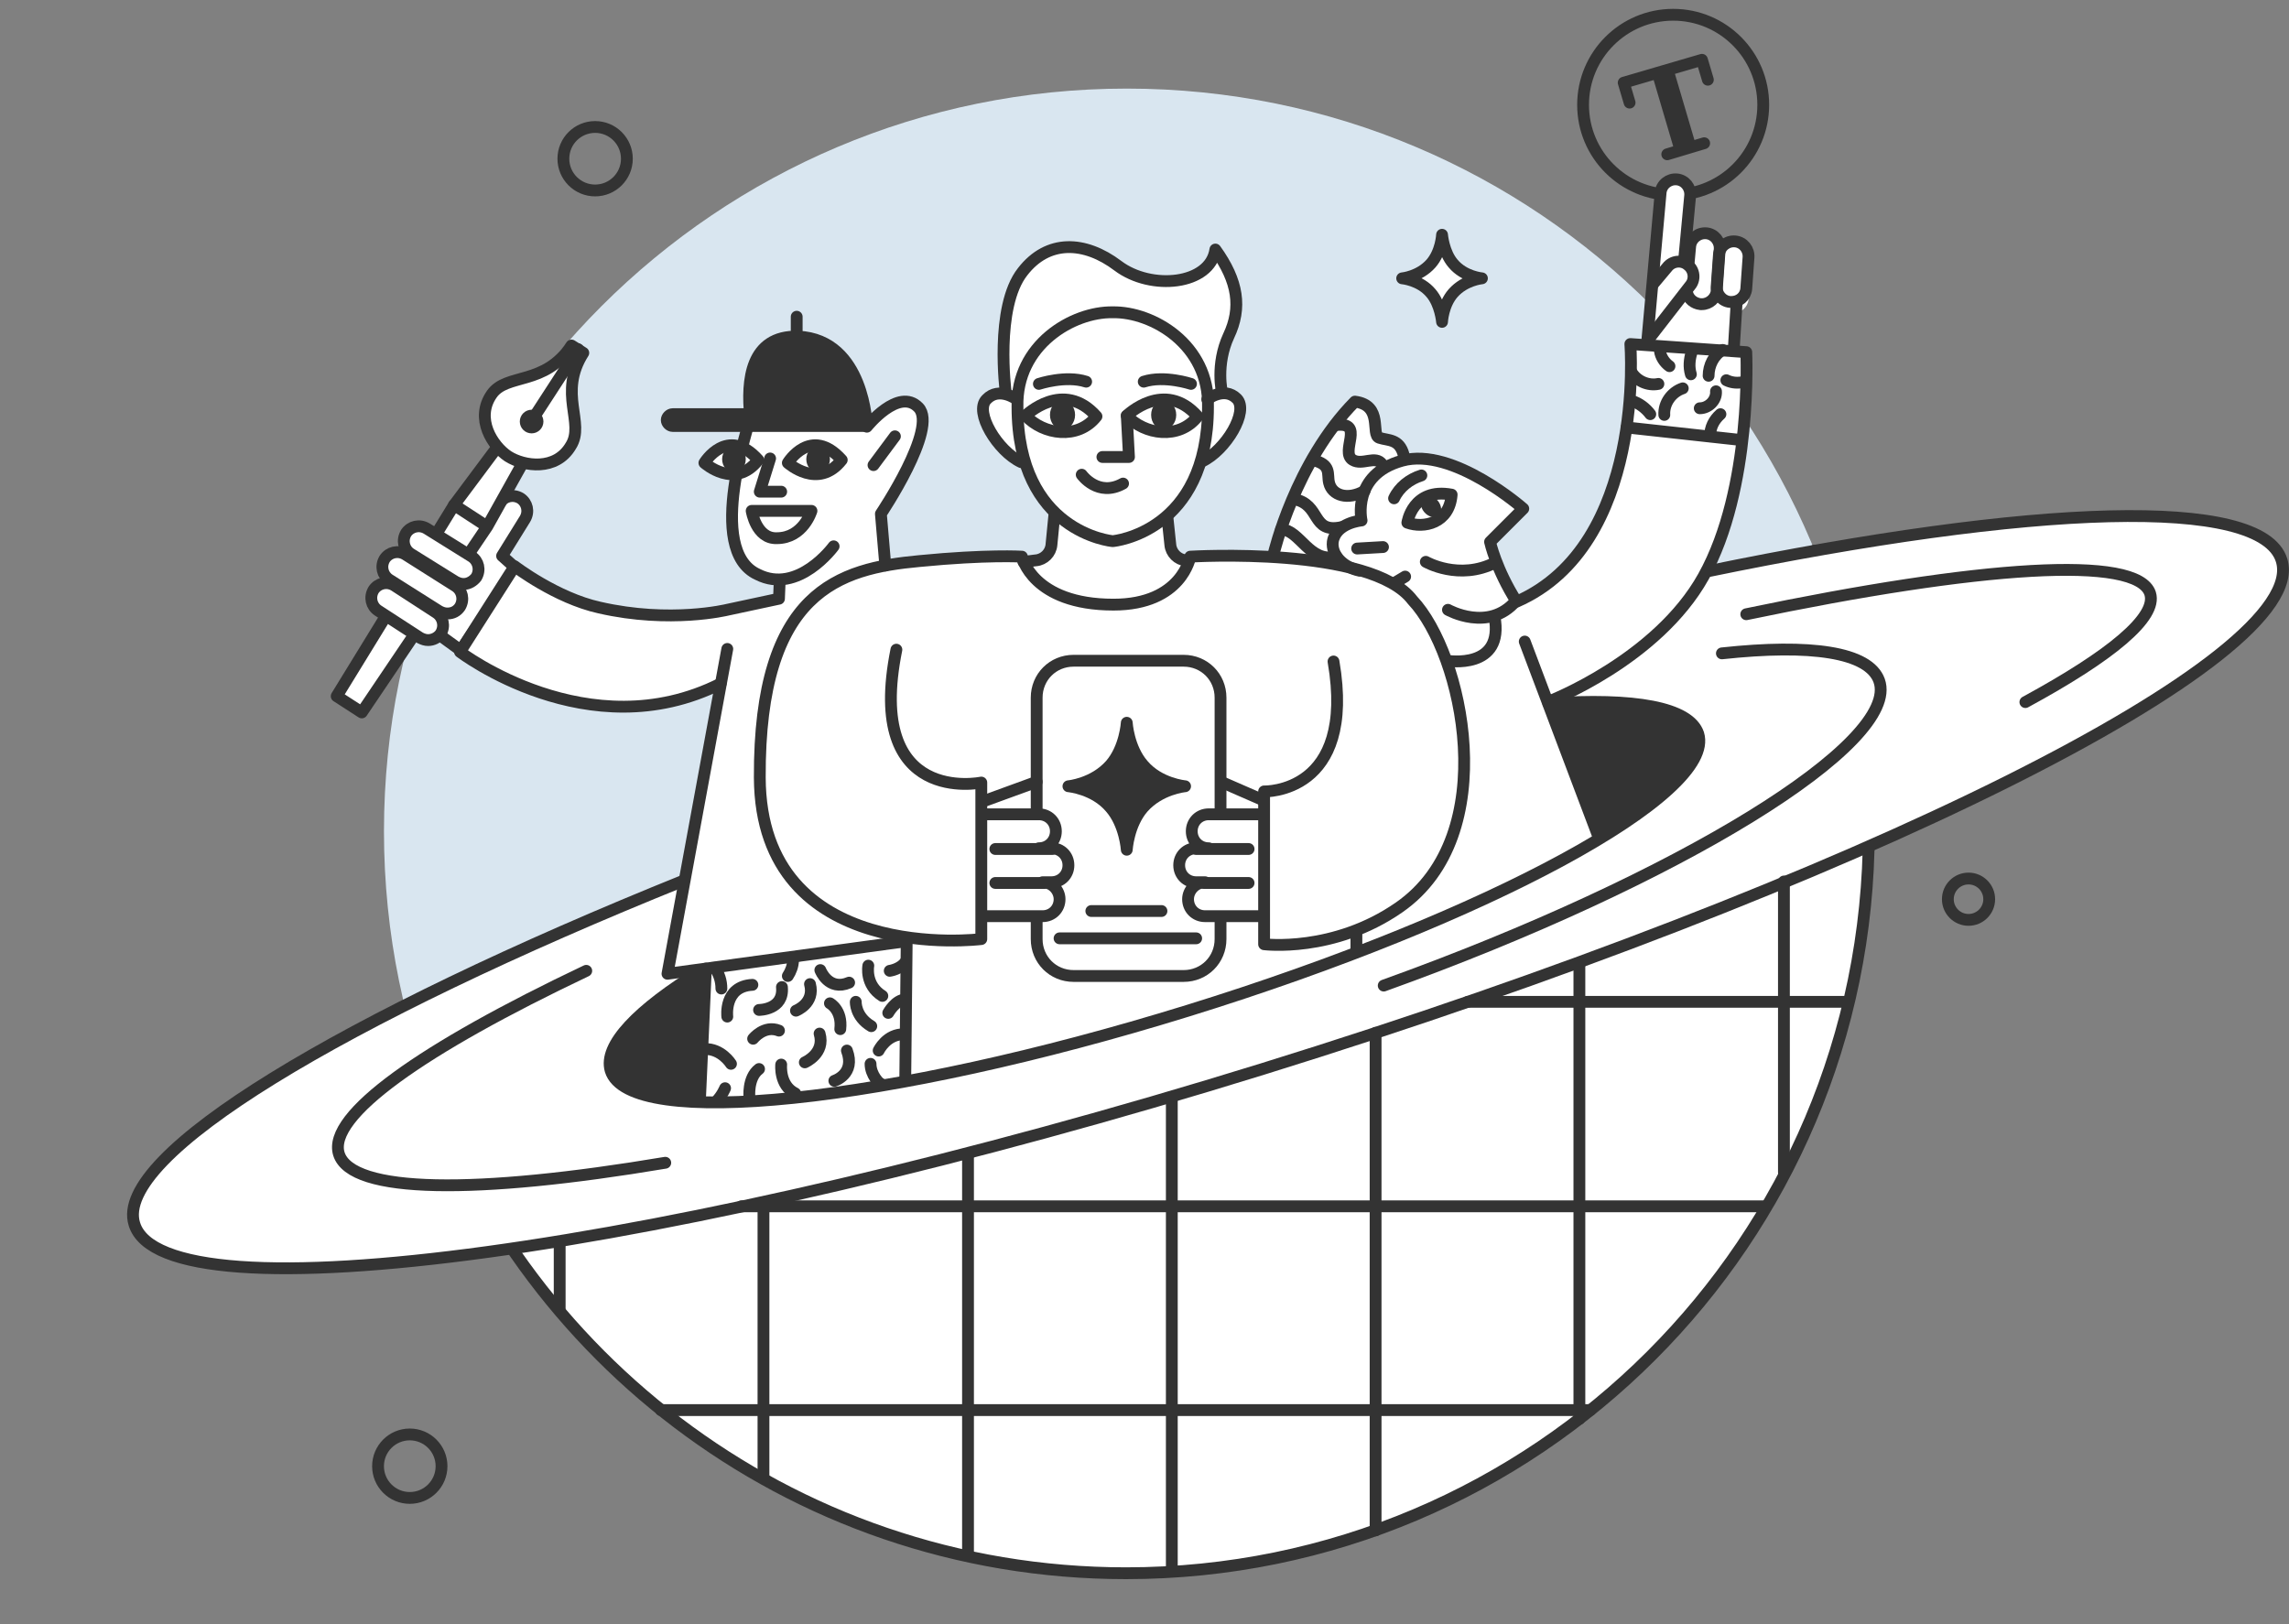 <?xml version="1.0" encoding="UTF-8"?> <svg xmlns="http://www.w3.org/2000/svg" width="310" height="220" viewBox="0 0 310 220" fill="none"><rect x="0" y="0" width="310" height="220" fill="#808080" stroke="none"/> <path d="M152.6 213.2C208.16 213.2 253.2 168.16 253.2 112.6C253.2 57.04 208.16 12 152.6 12C97.04 12 52 57.04 52 112.6C52 168.16 97.04 213.2 152.6 213.2Z" fill="#D9E6F0"></path> <path d="M226.597 26.4C233.335 26.4 238.797 20.938 238.797 14.2C238.797 7.462 233.335 2 226.597 2C219.859 2 214.397 7.462 214.397 14.2C214.397 20.938 219.859 26.4 226.597 26.4Z" stroke="#333333" stroke-width="1.6" stroke-miterlimit="10" stroke-linecap="round" stroke-linejoin="round"></path> <path d="M220.697 13.9L219.897 11.2L230.497 8.1L231.297 10.8" stroke="#333333" stroke-width="1.6" stroke-miterlimit="10" stroke-linecap="round" stroke-linejoin="round"></path> <path d="M226.602 9.212L223.725 10.061L226.807 20.516L229.685 19.667L226.602 9.212Z" fill="#333333"></path> <path d="M225.798 20.9L230.798 19.4" stroke="#333333" stroke-width="1.6" stroke-miterlimit="10" stroke-linecap="round" stroke-linejoin="round"></path> <path d="M226.098 119.3C215.198 125.1 203.798 130 192.198 134.2C181.698 138 171.098 141.4 160.398 144.6C149.398 147.8 138.698 151.6 127.698 154.9C107.197 161.2 86.597 162.8 65.397 163C82.797 193 115.298 213.2 152.498 213.2C208.098 213.2 253.098 168.1 253.098 112.6C253.098 111.7 253.098 110.8 253.098 109.9C245.198 115.5 235.998 119.2 226.098 119.3Z" fill="white"></path> <path d="M167.598 54C166.098 52.4 163.898 53.9 163.598 54.1C163.598 53.8 163.598 53.5 163.498 53.2H165.598C165.598 53.3 164.598 49.5 166.498 45.6C168.198 41.8 167.798 38.1 164.698 33.9C163.998 38.7 155.998 39.6 151.498 36.1C146.998 32.7 141.998 32.4 138.598 36.9C134.898 41.7 136.298 53.2 136.298 53.2H137.998C137.898 53.8 137.898 54.4 137.898 55.1L137.798 54.2C137.798 54.2 135.398 52.4 133.698 54.2C131.998 55.9 135.198 61.2 138.398 62.7L138.198 59.4C138.898 64.5 140.998 67.7 143.298 69.8H142.898L142.498 73.9C142.398 75 141.498 75.9 140.398 76L138.698 76.2C138.698 76.2 136.198 85 150.398 84.8C164.598 84.6 160.998 76 160.998 76H160.598C159.498 75.9 158.598 75 158.498 73.9L158.098 70.1H157.998C160.098 68.3 162.098 65.4 162.998 61.1L162.898 62.7C165.998 61 169.198 55.7 167.598 54Z" fill="white"></path> <path d="M235.497 32.7C234.397 32.6 233.397 33.4 233.297 34.5L232.997 38.3H232.397L232.797 33.7C232.897 32.6 232.097 31.6 230.997 31.5C229.897 31.4 228.897 32.2 228.797 33.3L228.597 35.5V35.8C228.597 35.8 228.597 35.8 228.497 35.8C228.297 35.7 228.097 35.6 227.997 35.5L228.797 26.4C228.897 25.3 228.097 24.3 226.997 24.2C225.897 24.1 224.897 24.9 224.797 26L223.697 38.4L223.597 38.5L222.897 46.1L222.997 46L222.897 46.3L234.797 46.9V42.4C235.797 42.4 236.697 41.6 236.797 40.6L237.297 34.7C237.397 33.8 236.597 32.8 235.497 32.7Z" fill="white"></path> <path d="M67.698 68.1C68.298 67.2 69.498 66.9 70.498 67.5C71.398 68.1 71.698 69.3 71.098 70.3L67.998 75.3L69.898 77L62.398 88.1L59.098 85.7" fill="white"></path> <path d="M67.698 68.1C68.298 67.2 69.498 66.9 70.498 67.5C71.398 68.1 71.698 69.3 71.098 70.3L67.998 75.3L69.898 77L62.398 88.1L59.098 85.7" stroke="#333333" stroke-width="1.6" stroke-miterlimit="10" stroke-linecap="round" stroke-linejoin="round"></path> <path d="M245.697 74.6C250.497 86.3 253.097 99.1 253.097 112.5C253.097 168.1 207.997 213.1 152.497 213.1C106.797 213.1 68.297 182.7 55.997 141" stroke="#333333" stroke-width="1.6" stroke-miterlimit="10" stroke-linecap="round" stroke-linejoin="round"></path> <path d="M170.975 144.676C251.275 119.837 313.064 89.008 308.984 75.818C304.904 62.628 236.5 72.072 156.2 96.911C75.9 121.75 14.111 152.578 18.191 165.768C22.271 178.958 90.675 169.515 170.975 144.676Z" fill="white"></path> <path d="M55.497 202.9C57.872 202.9 59.797 200.975 59.797 198.6C59.797 196.225 57.872 194.3 55.497 194.3C53.122 194.3 51.197 196.225 51.197 198.6C51.197 200.975 53.122 202.9 55.497 202.9Z" stroke="#333333" stroke-width="1.6" stroke-miterlimit="10" stroke-linecap="round" stroke-linejoin="round"></path> <path d="M80.598 25.799C82.973 25.799 84.898 23.874 84.898 21.499C84.898 19.124 82.973 17.199 80.598 17.199C78.223 17.199 76.298 19.124 76.298 21.499C76.298 23.874 78.223 25.799 80.598 25.799Z" stroke="#333333" stroke-width="1.6" stroke-miterlimit="10" stroke-linecap="round" stroke-linejoin="round"></path> <path d="M191.398 81.3C185.798 73.9 161.298 75.4 161.298 75.4C161.298 75.4 160.198 81.9 150.898 81.9C139.898 81.9 138.498 75.4 138.498 75.4C138.498 75.4 133.798 75.1 124.598 76C113.798 77 102.898 80 102.998 105.3C103.098 121.4 114.298 125.8 123.098 126.9C122.298 132.1 122.998 138.6 122.598 146.4C122.598 146.4 138.198 143.2 153.598 139.1C168.998 135 183.998 128.9 183.998 128.9C183.998 127.9 183.898 127 183.798 126.2C185.698 125.5 187.698 124.5 189.698 123.1C203.698 113.2 198.098 88.5 191.398 81.3Z" fill="white"></path> <path d="M231.198 77.4C275.298 68.3 306.298 67.1 308.998 75.9C313.098 89.1 251.298 119.9 170.998 144.8C90.698 169.7 22.198 179 18.198 165.8C15.298 156.5 46.398 137.9 92.798 119.2" stroke="#333333" stroke-width="1.6" stroke-miterlimit="10" stroke-linecap="round" stroke-linejoin="round"></path> <path d="M90.097 157.5C64.497 161.8 47.597 161.7 45.897 156.3C44.297 151.1 57.297 142 79.397 131.5" stroke="#333333" stroke-width="1.6" stroke-miterlimit="10" stroke-linecap="round" stroke-linejoin="round"></path> <path d="M236.497 83.2C268.097 76.6 289.497 75.1 291.197 80.4C292.197 83.6 285.897 88.8 274.297 95.1" stroke="#333333" stroke-width="1.6" stroke-miterlimit="10" stroke-linecap="round" stroke-linejoin="round"></path> <path d="M209.698 95.299C221.298 94.499 228.798 95.799 229.998 99.4C232.498 107.499 201.598 124.299 160.898 136.899C120.198 149.499 85.197 153.099 82.697 144.999C81.697 141.599 86.297 136.799 95.097 131.399" stroke="#333333" stroke-width="1.6" stroke-miterlimit="10" stroke-linecap="round" stroke-linejoin="round"></path> <path d="M229.997 99.4C228.897 95.799 221.397 94.499 209.897 95.299C210.097 98.299 212.097 100.999 213.297 103.599C214.797 106.799 215.097 110.399 216.597 113.599C225.997 107.999 231.097 102.899 229.997 99.4Z" fill="#333333"></path> <path d="M95.197 131.3C86.397 136.8 81.597 141.6 82.597 145C83.397 147.7 87.797 149.1 94.697 149.3C94.997 143.3 95.197 137.3 95.197 131.3Z" fill="#333333"></path> <path d="M233.197 88.5C245.197 87.2 253.097 88.3 254.497 92.2C257.497 100.6 227.497 119.1 187.397 133.5" stroke="#333333" stroke-width="1.6" stroke-miterlimit="10" stroke-linecap="round" stroke-linejoin="round"></path> <path d="M75.798 168.2V177.4" stroke="#333333" stroke-width="1.6" stroke-miterlimit="10" stroke-linecap="round" stroke-linejoin="round"></path> <path d="M103.397 162.9V199.9" stroke="#333333" stroke-width="1.6" stroke-miterlimit="10" stroke-linecap="round" stroke-linejoin="round"></path> <path d="M131.098 156.3V210.4" stroke="#333333" stroke-width="1.6" stroke-miterlimit="10" stroke-linecap="round" stroke-linejoin="round"></path> <path d="M158.699 148.601V212.701" stroke="#333333" stroke-width="1.6" stroke-miterlimit="10" stroke-linecap="round" stroke-linejoin="round"></path> <path d="M186.298 139.9V207.3" stroke="#333333" stroke-width="1.6" stroke-miterlimit="10" stroke-linecap="round" stroke-linejoin="round"></path> <path d="M213.897 130.5V192.2" stroke="#333333" stroke-width="1.6" stroke-miterlimit="10" stroke-linecap="round" stroke-linejoin="round"></path> <path d="M241.598 119.4V158.8" stroke="#333333" stroke-width="1.6" stroke-miterlimit="10" stroke-linecap="round" stroke-linejoin="round"></path> <path d="M250.298 135.7H198.798" stroke="#333333" stroke-width="1.6" stroke-miterlimit="10" stroke-linecap="round" stroke-linejoin="round"></path> <path d="M239.199 163.4H100.398" stroke="#333333" stroke-width="1.6" stroke-miterlimit="10" stroke-linecap="round" stroke-linejoin="round"></path> <path d="M215.398 191H89.498" stroke="#333333" stroke-width="1.6" stroke-miterlimit="10" stroke-linecap="round" stroke-linejoin="round"></path> <path d="M160.297 132.2H145.397C142.597 132.2 140.397 130 140.397 127.2V94.5C140.397 91.7 142.597 89.5 145.397 89.5H160.297C163.097 89.5 165.297 91.7 165.297 94.5V127.2C165.297 130 163.097 132.2 160.297 132.2Z" stroke="#333333" stroke-width="1.6" stroke-miterlimit="10" stroke-linecap="round" stroke-linejoin="round"></path> <path d="M122.798 127.199L122.598 146.299" stroke="#333333" stroke-width="1.6" stroke-miterlimit="10" stroke-linecap="round" stroke-linejoin="round"></path> <path d="M142.798 69.699L142.398 73.799C142.298 74.899 141.398 75.799 140.298 75.899L138.598 76.099" stroke="#333333" stroke-width="1.6" stroke-miterlimit="10" stroke-linecap="round" stroke-linejoin="round"></path> <path d="M158.098 70L158.498 73.8C158.598 74.9 159.498 75.8 160.598 75.9H160.998" stroke="#333333" stroke-width="1.6" stroke-miterlimit="10" stroke-linecap="round" stroke-linejoin="round"></path> <path d="M138.897 56.3C138.897 56.3 143.997 51.3 148.497 56.4C145.997 59.6 141.297 58.9 138.897 56.3Z" stroke="#333333" stroke-width="1.6" stroke-miterlimit="10" stroke-linecap="round" stroke-linejoin="round"></path> <path d="M143.898 58.199C144.836 58.199 145.598 57.304 145.598 56.199C145.598 55.095 144.836 54.199 143.898 54.199C142.959 54.199 142.198 55.095 142.198 56.199C142.198 57.304 142.959 58.199 143.898 58.199Z" fill="#333333"></path> <path d="M152.598 56.3C152.598 56.3 157.698 51.3 162.198 56.4C159.698 59.6 154.998 58.9 152.598 56.3Z" stroke="#333333" stroke-width="1.6" stroke-miterlimit="10" stroke-linecap="round" stroke-linejoin="round"></path> <path d="M157.597 58.199C158.536 58.199 159.297 57.304 159.297 56.199C159.297 55.095 158.536 54.199 157.597 54.199C156.658 54.199 155.897 55.095 155.897 56.199C155.897 57.304 156.658 58.199 157.597 58.199Z" fill="#333333"></path> <path d="M149.298 61.9H152.898L152.598 56.3" stroke="#333333" stroke-width="1.6" stroke-miterlimit="10" stroke-linecap="round" stroke-linejoin="round"></path> <path d="M140.698 52C140.698 52 144.298 50.8 147.098 51.7" stroke="#333333" stroke-width="1.6" stroke-miterlimit="10" stroke-linecap="round" stroke-linejoin="round"></path> <path d="M161.297 52C161.297 52 157.697 50.8 154.897 51.7" stroke="#333333" stroke-width="1.6" stroke-miterlimit="10" stroke-linecap="round" stroke-linejoin="round"></path> <path d="M146.497 64.3C146.497 64.3 148.697 67.4 152.097 65.5" stroke="#333333" stroke-width="1.6" stroke-miterlimit="10" stroke-linecap="round" stroke-linejoin="round"></path> <path d="M119.898 76.599L119.298 69.599C119.298 69.599 127.098 57.999 124.398 55.199C121.698 52.399 117.398 57.799 117.398 57.799C117.398 57.799 117.098 45.999 108.098 45.599C101.598 45.399 101.098 51.599 101.598 56.399C101.698 56.999 95.398 74.499 102.598 77.799C103.698 78.399 104.798 78.499 105.798 78.499L105.598 80.799L98.598 82.499C98.598 82.499 90.898 84.399 81.298 82.199C75.398 80.899 69.798 76.599 69.798 76.599L62.298 88.299C62.298 88.299 79.698 101.599 97.598 92.599L90.398 131.999L122.698 127.499L118.898 76.199L119.898 76.599Z" fill="white"></path> <path d="M137.698 54.1C137.698 54.1 135.298 52.3 133.598 54.1C131.898 55.8 135.098 61.1 138.298 62.6" stroke="#333333" stroke-width="1.6" stroke-miterlimit="10" stroke-linecap="round" stroke-linejoin="round"></path> <path d="M163.498 54.1C163.498 54.1 165.798 52.3 167.498 54C169.198 55.7 165.998 61 162.798 62.5" stroke="#333333" stroke-width="1.6" stroke-miterlimit="10" stroke-linecap="round" stroke-linejoin="round"></path> <path d="M136.198 53.1C136.198 53.1 134.698 41.6 138.498 36.8C141.898 32.4 146.898 32.6 151.398 36C155.898 39.4 163.898 38.6 164.598 33.8C167.698 38.1 168.198 41.7 166.398 45.5C164.598 49.4 165.498 53.2 165.498 53.1" stroke="#333333" stroke-width="1.6" stroke-miterlimit="10" stroke-linecap="round" stroke-linejoin="round"></path> <path d="M163.598 55.099C163.798 46.7 156.098 42.2 150.698 42.3C145.298 42.2 137.598 46.7 137.798 55.099C137.798 72.1 150.598 73.299 150.698 73.299C150.798 73.299 163.598 72.1 163.598 55.099Z" stroke="#333333" stroke-width="1.6" stroke-miterlimit="10" stroke-linecap="round" stroke-linejoin="round"></path> <path d="M122.698 127.5L90.397 131.9L98.497 87.9" stroke="#333333" stroke-width="1.6" stroke-miterlimit="10" stroke-linecap="round" stroke-linejoin="round"></path> <path d="M105.598 78.599L105.498 81.099L98.498 82.599C98.498 82.599 90.798 84.499 81.198 82.299C75.298 80.999 69.698 76.699 69.698 76.699L62.298 88.299C62.298 88.299 79.698 101.599 97.598 92.599" stroke="#333333" stroke-width="1.6" stroke-miterlimit="10" stroke-linecap="round" stroke-linejoin="round"></path> <path d="M119.898 76.599L119.298 69.599C119.298 69.599 127.098 57.999 124.398 55.199C121.698 52.399 117.398 57.799 117.398 57.799C117.398 57.799 117.098 45.999 108.098 45.599C101.598 45.399 101.098 51.599 101.598 56.399C101.698 56.999 95.398 74.499 102.598 77.799C108.098 80.599 112.898 73.999 112.898 73.999" stroke="#333333" stroke-width="1.6" stroke-miterlimit="10" stroke-linecap="round" stroke-linejoin="round"></path> <path d="M109.598 45.8C103.398 44.4 101.098 49.4 101.498 56L117.398 56.7C116.598 52.7 113.998 46.8 109.598 45.8Z" fill="#333333"></path> <path d="M118.298 63L121.198 59.1" stroke="#333333" stroke-width="1.6" stroke-miterlimit="10" stroke-linecap="round" stroke-linejoin="round"></path> <path d="M116.998 57.7H91.098C90.698 57.7 90.298 57.3 90.298 56.9C90.298 56.5 90.698 56.1 91.098 56.1H116.998" fill="#333333"></path> <path d="M116.998 57.7H91.098C90.698 57.7 90.298 57.3 90.298 56.9C90.298 56.5 90.698 56.1 91.098 56.1H116.998" stroke="#333333" stroke-width="1.6" stroke-miterlimit="10" stroke-linecap="round" stroke-linejoin="round"></path> <path d="M236.497 47.6L220.797 46.5C220.797 46.5 222.997 73.8 205.397 81.4C202.597 77 201.797 73.3 201.797 73.3L206.297 68.8C206.297 68.8 197.097 60.7 190.197 62.3C189.397 60 187.897 59.8 186.797 59.5C185.597 59.1 187.497 55.1 183.497 54.6C175.397 62.8 172.497 75.2 172.497 75.2C172.497 75.2 182.597 80.3 187.997 84L209.597 95.1C209.597 95.1 224.097 88.2 230.497 78.2C237.097 68.1 236.497 47.6 236.497 47.6Z" fill="white"></path> <path d="M107.897 45V42.9" stroke="#333333" stroke-width="1.6" stroke-miterlimit="10" stroke-linecap="round" stroke-linejoin="round"></path> <path d="M95.397 62.7C95.397 62.7 98.498 57.6 102.697 62.3C99.498 66.4 95.397 62.7 95.397 62.7Z" fill="white" stroke="#333333" stroke-width="1.6" stroke-miterlimit="10" stroke-linecap="round" stroke-linejoin="round"></path> <path d="M106.697 62.7C106.697 62.7 109.797 57.6 113.998 62.3C110.797 66.4 106.697 62.7 106.697 62.7Z" stroke="#333333" stroke-width="1.6" stroke-miterlimit="10" stroke-linecap="round" stroke-linejoin="round"></path> <path d="M99.398 64C100.282 64 100.998 63.194 100.998 62.2C100.998 61.206 100.282 60.4 99.398 60.4C98.514 60.4 97.798 61.206 97.798 62.2C97.798 63.194 98.514 64 99.398 64Z" fill="#333333"></path> <path d="M110.797 64C111.681 64 112.398 63.194 112.398 62.2C112.398 61.206 111.681 60.4 110.797 60.4C109.914 60.4 109.197 61.206 109.197 62.2C109.197 63.194 109.914 64 110.797 64Z" fill="#333333"></path> <path d="M105.797 66.6H102.897L104.297 62.1" stroke="#333333" stroke-width="1.6" stroke-miterlimit="10" stroke-linecap="round" stroke-linejoin="round"></path> <path d="M101.798 69.199H109.898C109.898 69.199 108.798 72.899 105.198 72.899C102.398 72.999 101.798 69.199 101.798 69.199Z" stroke="#333333" stroke-width="1.6" stroke-miterlimit="10" stroke-linecap="round" stroke-linejoin="round"></path> <path d="M184.098 77.3C181.798 76.8 180.298 75.1 180.498 73.4C180.898 70.8 184.398 70.5 184.398 70.5C184.398 70.5 182.998 64.3 189.898 62.4C196.798 60.5 206.298 68.9 206.298 68.9L201.798 73.4C201.798 73.4 202.598 77.1 205.398 81.5C222.998 73.8 220.798 46.6 220.798 46.6L236.498 47.7C236.498 47.7 237.398 66.1 230.698 78.1C224.398 89.4 209.798 95 209.798 95" stroke="#333333" stroke-width="1.6" stroke-miterlimit="10" stroke-linecap="round" stroke-linejoin="round"></path> <path d="M172.497 75C172.497 75 175.397 62.6 183.497 54.4C187.397 54.9 185.597 58.9 186.797 59.3C187.997 59.7 189.497 59.4 190.097 61.6" stroke="#333333" stroke-width="1.6" stroke-miterlimit="10" stroke-linecap="round" stroke-linejoin="round"></path> <path d="M193.098 76.1C193.098 76.1 197.598 78.7 202.498 76.2" stroke="#333333" stroke-width="1.6" stroke-miterlimit="10" stroke-linecap="round" stroke-linejoin="round"></path> <path d="M188.798 79L190.298 78.1" stroke="#333333" stroke-width="1.6" stroke-miterlimit="10" stroke-linecap="round" stroke-linejoin="round"></path> <path d="M183.798 74.3L187.298 74.1" stroke="#333333" stroke-width="1.6" stroke-miterlimit="10" stroke-linecap="round" stroke-linejoin="round"></path> <path d="M190.598 70.8C190.598 70.8 191.298 66 196.598 67C196.298 70.9 192.798 71.6 190.598 70.8Z" stroke="#333333" stroke-width="1.6" stroke-miterlimit="10" stroke-linecap="round" stroke-linejoin="round"></path> <path d="M194.816 69.824C195.328 69.403 195.287 68.509 194.725 67.826C194.164 67.144 193.294 66.933 192.782 67.354C192.27 67.776 192.311 68.67 192.873 69.352C193.435 70.034 194.305 70.246 194.816 69.824Z" fill="#333333"></path> <path d="M196.098 82.6C196.098 82.6 201.598 85.7 205.298 81.4" stroke="#333333" stroke-width="1.6" stroke-miterlimit="10" stroke-linecap="round" stroke-linejoin="round"></path> <path d="M195.997 89.5C195.997 89.5 203.797 90.8 202.397 83.5" stroke="#333333" stroke-width="1.6" stroke-miterlimit="10" stroke-linecap="round" stroke-linejoin="round"></path> <path d="M206.497 86.9L216.497 113.4" stroke="#333333" stroke-width="1.6" stroke-miterlimit="10" stroke-linecap="round" stroke-linejoin="round"></path> <path d="M235.798 59.6L220.298 57.9" stroke="#333333" stroke-width="1.6" stroke-miterlimit="10" stroke-linecap="round" stroke-linejoin="round"></path> <path d="M223.098 46.099L224.898 26.099C224.998 25 225.998 24.2 227.098 24.299C228.198 24.399 228.998 25.399 228.898 26.5L227.998 36.099" stroke="#333333" stroke-width="1.6" stroke-miterlimit="10"></path> <path d="M228.697 35.6L228.897 33.4C228.997 32.3 229.997 31.5 231.097 31.6C232.197 31.7 232.997 32.7 232.897 33.8L232.497 39.4C232.397 40.4 231.497 41.2 230.497 41.2C230.397 41.2 230.397 41.2 230.297 41.2C229.397 41.1 228.697 40.5 228.497 39.7" stroke="#333333" stroke-width="1.6" stroke-miterlimit="10" stroke-linecap="round"></path> <path d="M223.697 38.7L225.797 36.2C226.497 35.3 227.797 35.2 228.597 35.9C229.497 36.6 229.597 37.9 228.897 38.7L222.997 46.3" stroke="#333333" stroke-width="1.6" stroke-miterlimit="10"></path> <path d="M234.498 40.9C234.398 40.9 234.398 40.9 234.298 40.9C233.198 40.8 232.398 39.8 232.498 38.7L232.798 34.5C232.898 33.4 233.898 32.6 234.998 32.7C236.098 32.8 236.898 33.8 236.798 34.9L236.498 39.1C236.398 40.2 235.498 40.9 234.498 40.9Z" stroke="#333333" stroke-width="1.6" stroke-miterlimit="10"></path> <path d="M235.198 40.9L234.798 47.4" stroke="#333333" stroke-width="1.6" stroke-miterlimit="10"></path> <path d="M95.598 131.199L94.798 148.899" stroke="#333333" stroke-width="1.6" stroke-miterlimit="10" stroke-linecap="round" stroke-linejoin="round"></path> <path d="M48.998 96.5L45.598 94.3L61.498 68.4L67.398 60.5L70.798 62.7L65.998 71.3L48.998 96.5Z" fill="white" stroke="#333333" stroke-width="1.6" stroke-miterlimit="10" stroke-linecap="round" stroke-linejoin="round"></path> <path d="M78.997 47.8L78.197 47.3L77.397 46.8C73.797 52.3 68.597 50.5 66.597 53.4C64.297 56.7 66.697 60.4 68.797 61.8C70.997 63.2 75.297 63.8 77.297 60.4C79.297 57.3 75.497 53.3 78.997 47.8Z" fill="white" stroke="#333333" stroke-width="1.6" stroke-miterlimit="10" stroke-linecap="round" stroke-linejoin="round"></path> <path d="M71.997 58.7C72.881 58.7 73.597 57.984 73.597 57.1C73.597 56.216 72.881 55.5 71.997 55.5C71.114 55.5 70.397 56.216 70.397 57.1C70.397 57.984 71.114 58.7 71.997 58.7Z" fill="#333333"></path> <path d="M72.197 56.7L78.297 47.3" stroke="#333333" stroke-width="1.6" stroke-miterlimit="10" stroke-linecap="round" stroke-linejoin="round"></path> <path d="M61.498 68.4L65.798 71.2" stroke="#333333" stroke-width="1.6" stroke-miterlimit="10" stroke-linecap="round" stroke-linejoin="round"></path> <path d="M154.798 103.6C152.798 101.3 152.598 97.9 152.598 97.9C152.598 97.9 152.398 101.3 150.398 103.6C148.098 106.2 144.698 106.5 144.698 106.5C144.698 106.5 148.198 106.8 150.398 109.4C152.398 111.7 152.598 115.1 152.598 115.1C152.598 115.1 152.798 111.7 154.798 109.4C157.098 106.8 160.498 106.5 160.498 106.5C160.498 106.5 156.998 106.2 154.798 103.6Z" fill="#333333" stroke="#333333" stroke-width="1.6" stroke-miterlimit="10" stroke-linecap="round" stroke-linejoin="round"></path> <path d="M196.797 35.7C195.497 34.2 195.297 31.8 195.297 31.8C195.297 31.8 195.197 34.1 193.797 35.7C192.197 37.5 189.897 37.7 189.897 37.7C189.897 37.7 192.297 37.9 193.797 39.7C195.097 41.2 195.297 43.6 195.297 43.6C195.297 43.6 195.397 41.3 196.797 39.7C198.397 37.9 200.697 37.7 200.697 37.7C200.697 37.7 198.297 37.5 196.797 35.7Z" fill="white" stroke="#333333" stroke-width="1.6" stroke-miterlimit="10" stroke-linecap="round" stroke-linejoin="round"></path> <path d="M57.997 86.7C57.597 86.7 57.297 86.6 56.897 86.4L51.197 82.7C50.297 82.1 49.997 80.9 50.597 79.9C51.197 78.999 52.397 78.7 53.397 79.299L59.097 82.999C59.997 83.6 60.297 84.799 59.697 85.799C59.297 86.4 58.597 86.7 57.997 86.7Z" fill="white" stroke="#333333" stroke-width="1.6" stroke-miterlimit="10" stroke-linecap="round" stroke-linejoin="round"></path> <path d="M60.597 83.099C60.197 83.099 59.897 82.999 59.497 82.799L52.697 78.499C51.797 77.899 51.497 76.699 52.097 75.699C52.697 74.799 53.897 74.499 54.897 75.099L61.697 79.399C62.597 79.999 62.897 81.199 62.297 82.199C61.897 82.799 61.297 83.099 60.597 83.099Z" fill="white" stroke="#333333" stroke-width="1.6" stroke-miterlimit="10" stroke-linecap="round" stroke-linejoin="round"></path> <path d="M62.798 79.099C62.398 79.099 62.098 78.999 61.698 78.799L55.598 74.999C54.698 74.399 54.398 73.199 54.998 72.199C55.598 71.299 56.798 70.999 57.798 71.599L63.898 75.399C64.798 75.999 65.098 77.199 64.498 78.199C64.098 78.699 63.498 79.099 62.798 79.099Z" fill="white" stroke="#333333" stroke-width="1.6" stroke-miterlimit="10" stroke-linecap="round" stroke-linejoin="round"></path> <path d="M171.098 110.3H163.698C162.398 110.3 161.398 111.3 161.398 112.6C161.398 113.9 162.398 114.9 163.698 114.9H161.998C160.698 114.9 159.698 115.9 159.698 117.2C159.698 118.5 160.698 119.5 161.998 119.5H163.198C161.898 119.5 160.898 120.6 160.898 121.8C160.898 123.1 161.898 124.1 163.198 124.1H170.998" fill="white"></path> <path d="M171.098 110.3H163.698C162.398 110.3 161.398 111.3 161.398 112.6C161.398 113.9 162.398 114.9 163.698 114.9H161.998C160.698 114.9 159.698 115.9 159.698 117.2C159.698 118.5 160.698 119.5 161.998 119.5H163.198C161.898 119.5 160.898 120.6 160.898 121.8C160.898 123.1 161.898 124.1 163.198 124.1H170.998" stroke="#333333" stroke-width="1.6" stroke-miterlimit="10" stroke-linecap="round" stroke-linejoin="round"></path> <path d="M162.997 119.6H169.097" stroke="#333333" stroke-width="1.6" stroke-miterlimit="10" stroke-linecap="round" stroke-linejoin="round"></path> <path d="M161.997 115H169.097" stroke="#333333" stroke-width="1.6" stroke-miterlimit="10" stroke-linecap="round" stroke-linejoin="round"></path> <path d="M133.298 110.3H140.698C141.998 110.3 142.998 111.3 142.998 112.6C142.998 113.9 141.998 114.9 140.698 114.9H142.398C143.698 114.9 144.698 115.9 144.698 117.2C144.698 118.5 143.698 119.5 142.398 119.5H141.198C142.498 119.5 143.498 120.6 143.498 121.8C143.498 123.1 142.498 124.1 141.198 124.1H133.398" fill="white"></path> <path d="M133.298 110.3H140.698C141.998 110.3 142.998 111.3 142.998 112.6C142.998 113.9 141.998 114.9 140.698 114.9H142.398C143.698 114.9 144.698 115.9 144.698 117.2C144.698 118.5 143.698 119.5 142.398 119.5H141.198C142.498 119.5 143.498 120.6 143.498 121.8C143.498 123.1 142.498 124.1 141.198 124.1H133.398" stroke="#333333" stroke-width="1.6" stroke-miterlimit="10" stroke-linecap="round" stroke-linejoin="round"></path> <path d="M141.498 119.6H134.798" stroke="#333333" stroke-width="1.6" stroke-miterlimit="10" stroke-linecap="round" stroke-linejoin="round"></path> <path d="M142.498 115H134.798" stroke="#333333" stroke-width="1.6" stroke-miterlimit="10" stroke-linecap="round" stroke-linejoin="round"></path> <path d="M180.598 89.6C183.698 107.6 171.198 107.2 171.198 107.2V127.9C171.198 127.9 180.598 129.1 189.498 122.9C203.598 113.1 198.098 88.5 191.298 81.3C185.698 73.9 161.198 75.4 161.198 75.4C161.198 75.4 160.098 81.9 150.798 81.9C139.798 81.9 138.398 75.4 138.398 75.4C138.398 75.4 133.698 75.1 124.498 76C113.698 77 102.798 80 102.898 105.3C102.998 131 132.898 127.2 132.898 127.2V106C132.898 106 117.098 109.3 121.398 88" stroke="#333333" stroke-width="1.6" stroke-miterlimit="10" stroke-linecap="round" stroke-linejoin="round"></path> <path d="M98.497 137.7C98.497 137.7 97.997 133.6 101.897 133.4" stroke="#333333" stroke-width="1.6" stroke-miterlimit="10" stroke-linecap="round" stroke-linejoin="round"></path> <path d="M102.798 136.799C102.798 136.799 106.198 136.799 105.898 133.699" stroke="#333333" stroke-width="1.6" stroke-miterlimit="10" stroke-linecap="round" stroke-linejoin="round"></path> <path d="M101.997 140.7C101.997 140.7 103.497 138.8 105.497 139.6" stroke="#333333" stroke-width="1.6" stroke-miterlimit="10" stroke-linecap="round" stroke-linejoin="round"></path> <path d="M98.997 144.1C98.997 144.1 97.697 142 95.397 142.1" stroke="#333333" stroke-width="1.6" stroke-miterlimit="10" stroke-linecap="round" stroke-linejoin="round"></path> <path d="M108.997 143.9C108.997 143.9 111.797 142.7 110.997 140" stroke="#333333" stroke-width="1.6" stroke-miterlimit="10" stroke-linecap="round" stroke-linejoin="round"></path> <path d="M107.798 136.9C107.798 136.9 110.398 135.9 109.698 133.3" stroke="#333333" stroke-width="1.6" stroke-miterlimit="10" stroke-linecap="round" stroke-linejoin="round"></path> <path d="M111.098 131.4C111.098 131.4 112.198 134.3 114.998 133.1" stroke="#333333" stroke-width="1.6" stroke-miterlimit="10" stroke-linecap="round" stroke-linejoin="round"></path> <path d="M115.898 135.699C115.898 135.699 115.798 137.699 117.998 138.999" stroke="#333333" stroke-width="1.6" stroke-miterlimit="10" stroke-linecap="round" stroke-linejoin="round"></path> <path d="M112.398 135.9C112.398 135.9 114.098 136.8 113.798 139.4" stroke="#333333" stroke-width="1.6" stroke-miterlimit="10" stroke-linecap="round" stroke-linejoin="round"></path> <path d="M112.997 146.4C112.997 146.4 115.897 145.5 114.697 142.3" stroke="#333333" stroke-width="1.6" stroke-miterlimit="10" stroke-linecap="round" stroke-linejoin="round"></path> <path d="M101.498 148.7C101.498 148.7 101.198 146 102.798 144.8" stroke="#333333" stroke-width="1.6" stroke-miterlimit="10" stroke-linecap="round" stroke-linejoin="round"></path> <path d="M98.197 147.4C98.197 147.4 97.797 148.4 96.997 149.2" stroke="#333333" stroke-width="1.6" stroke-miterlimit="10" stroke-linecap="round" stroke-linejoin="round"></path> <path d="M105.798 144.199C105.798 144.199 105.498 146.999 107.698 148.099" stroke="#333333" stroke-width="1.6" stroke-miterlimit="10" stroke-linecap="round" stroke-linejoin="round"></path> <path d="M118.997 142.3C118.997 142.3 120.097 140 122.497 140.1" stroke="#333333" stroke-width="1.6" stroke-miterlimit="10" stroke-linecap="round" stroke-linejoin="round"></path> <path d="M120.298 137.2C120.298 137.2 121.298 135.4 122.598 135.4" stroke="#333333" stroke-width="1.6" stroke-miterlimit="10" stroke-linecap="round" stroke-linejoin="round"></path> <path d="M117.596 130.8C117.596 130.8 117.096 133.4 119.496 134.9" stroke="#333333" stroke-width="1.6" stroke-miterlimit="10" stroke-linecap="round" stroke-linejoin="round"></path> <path d="M120.497 131.499C120.497 131.499 121.997 131.299 122.697 130.199" stroke="#333333" stroke-width="1.6" stroke-miterlimit="10" stroke-linecap="round" stroke-linejoin="round"></path> <path d="M97.698 133.9C97.698 132.9 97.398 131.9 96.798 131.1" stroke="#333333" stroke-width="1.6" stroke-miterlimit="10" stroke-linecap="round" stroke-linejoin="round"></path> <path d="M106.697 132.2C107.097 131.6 107.397 130.8 107.397 130.1" stroke="#333333" stroke-width="1.6" stroke-miterlimit="10" stroke-linecap="round" stroke-linejoin="round"></path> <path d="M119.298 146.8C119.098 146.8 117.898 145.6 117.898 144.1" stroke="#333333" stroke-width="1.6" stroke-miterlimit="10" stroke-linecap="round" stroke-linejoin="round"></path> <path d="M183.698 126.199V128.699" stroke="#333333" stroke-width="1.6" stroke-miterlimit="10" stroke-linecap="round" stroke-linejoin="round"></path> <path d="M132.997 108.6L140.397 105.9" stroke="#333333" stroke-width="1.6" stroke-miterlimit="10" stroke-linecap="round" stroke-linejoin="round"></path> <path d="M171.098 108.4L165.598 106" stroke="#333333" stroke-width="1.6" stroke-miterlimit="10" stroke-linecap="round" stroke-linejoin="round"></path> <path d="M188.798 67.5C189.498 66 190.898 64.9 192.498 64.4" stroke="#333333" stroke-width="1.6" stroke-miterlimit="10" stroke-linecap="round" stroke-linejoin="round"></path> <path d="M187.198 62.899C186.298 61.599 184.498 63.099 183.198 62.299C181.398 61.199 184.998 56.999 180.798 57.599" stroke="#333333" stroke-width="1.6" stroke-miterlimit="10" stroke-linecap="round" stroke-linejoin="round"></path> <path d="M177.698 62.3C180.398 62.9 179.698 64.2 179.998 65.4C180.398 67.1 182.498 67.8 184.798 66.5" stroke="#333333" stroke-width="1.6" stroke-miterlimit="10" stroke-linecap="round" stroke-linejoin="round"></path> <path d="M181.698 71.4C177.498 72.3 178.998 68.3 175.198 67.6" stroke="#333333" stroke-width="1.6" stroke-miterlimit="10" stroke-linecap="round" stroke-linejoin="round"></path> <path d="M173.497 71.699C176.097 71.799 177.297 76.299 180.997 75.399" stroke="#333333" stroke-width="1.6" stroke-miterlimit="10" stroke-linecap="round" stroke-linejoin="round"></path> <path d="M266.598 124.6C268.145 124.6 269.398 123.346 269.398 121.8C269.398 120.254 268.145 119 266.598 119C265.052 119 263.798 120.254 263.798 121.8C263.798 123.346 265.052 124.6 266.598 124.6Z" stroke="#333333" stroke-width="1.6" stroke-miterlimit="10" stroke-linejoin="round"></path> <path d="M147.798 123.4H157.298" stroke="#333333" stroke-width="1.6" stroke-miterlimit="10" stroke-linecap="round" stroke-linejoin="round"></path> <path d="M143.497 127.1H161.997" stroke="#333333" stroke-width="1.6" stroke-miterlimit="10" stroke-linecap="round" stroke-linejoin="round"></path> <path d="M226.098 49.6C225.398 49.1 224.898 48.3 224.798 47.501" stroke="#333333" stroke-width="1.6" stroke-miterlimit="10" stroke-linecap="round" stroke-linejoin="round"></path> <path d="M225.398 56.201C225.298 54.601 226.398 53.101 227.898 52.601" stroke="#333333" stroke-width="1.6" stroke-miterlimit="10" stroke-linecap="round" stroke-linejoin="round"></path> <path d="M230.198 55.3C231.398 55.3 232.498 54.2 232.398 53.001" stroke="#333333" stroke-width="1.6" stroke-miterlimit="10" stroke-linecap="round" stroke-linejoin="round"></path> <path d="M231.397 50.9C231.397 49.5 232.097 48.1 233.297 47.4" stroke="#333333" stroke-width="1.6" stroke-miterlimit="10" stroke-linecap="round" stroke-linejoin="round"></path> <path d="M228.998 50.7C228.698 49.7 228.798 48.7 229.098 47.7" stroke="#333333" stroke-width="1.6" stroke-miterlimit="10" stroke-linecap="round" stroke-linejoin="round"></path> <path d="M224.597 52C223.197 52.3 221.597 51.6 220.897 50.3" stroke="#333333" stroke-width="1.6" stroke-miterlimit="10" stroke-linecap="round" stroke-linejoin="round"></path> <path d="M223.497 56.1C222.897 55.3 221.997 54.6 220.997 54.3" stroke="#333333" stroke-width="1.6" stroke-miterlimit="10" stroke-linecap="round" stroke-linejoin="round"></path> <path d="M231.598 59.101C231.598 57.901 232.098 56.901 232.998 56.101" stroke="#333333" stroke-width="1.6" stroke-miterlimit="10" stroke-linecap="round" stroke-linejoin="round"></path> <path d="M233.798 51.501C234.398 51.8 235.098 51.901 235.798 51.8" stroke="#333333" stroke-width="1.6" stroke-miterlimit="10" stroke-linecap="round" stroke-linejoin="round"></path> </svg> 